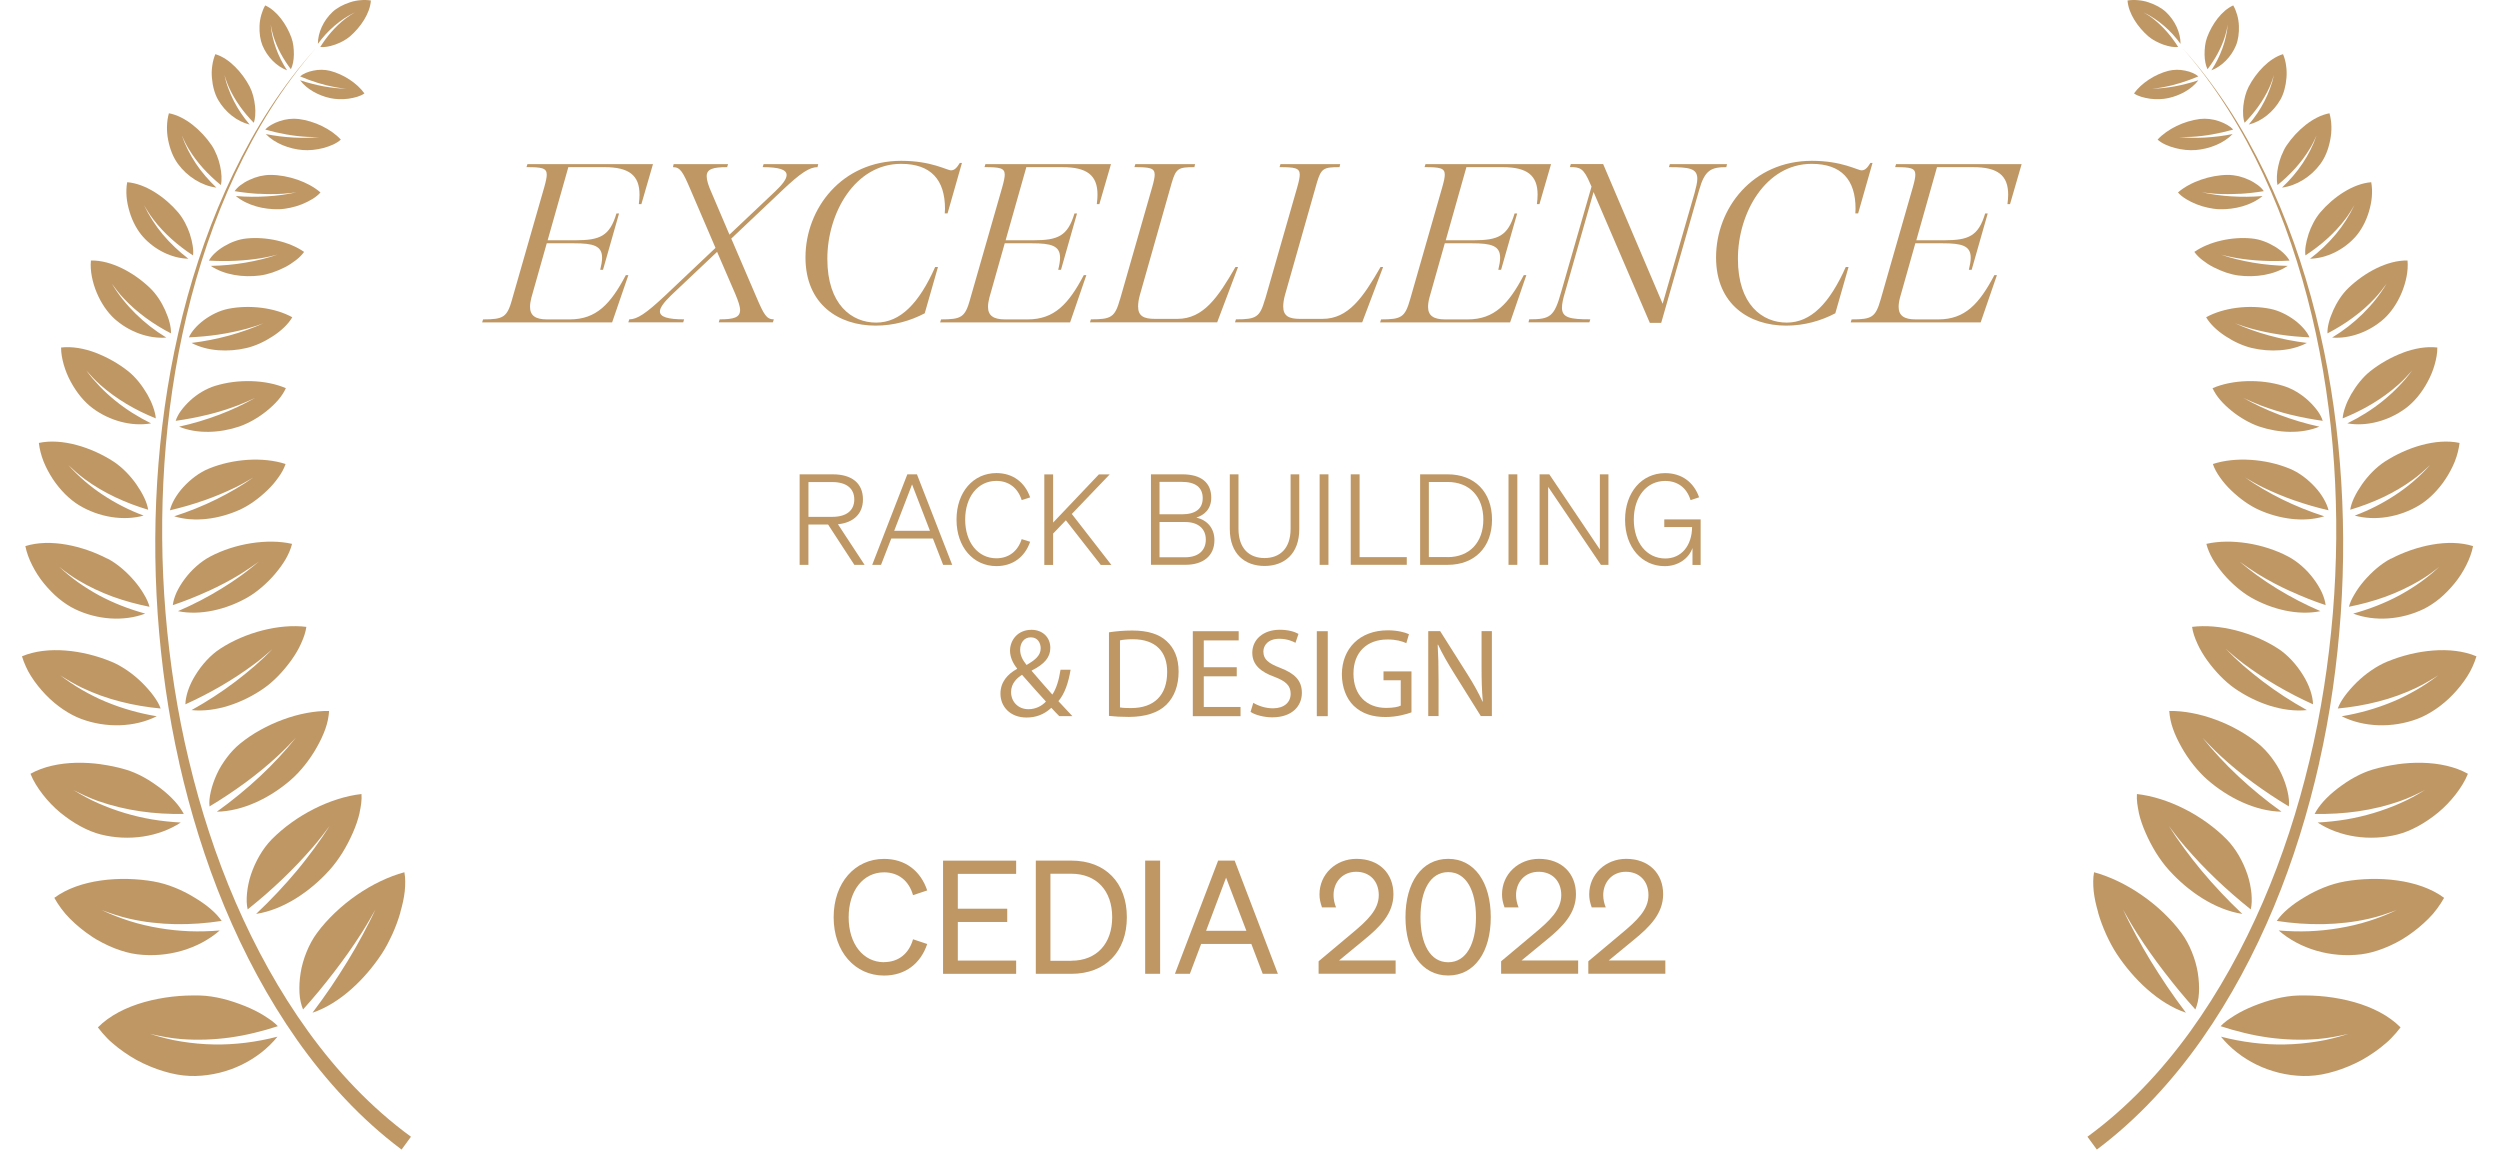 <svg width="104" height="48" viewBox="0 0 104 48" fill="none" xmlns="http://www.w3.org/2000/svg">
<path d="M21.303 12.453L22.639 7.795C22.716 7.524 22.745 7.369 22.745 7.263C22.745 6.982 22.523 6.953 21.902 6.953L21.941 6.827H27.164L26.681 8.493H26.575C26.594 8.348 26.604 8.213 26.604 8.097C26.604 7.293 26.169 6.953 25.143 6.953H23.643L22.782 9.995H23.943C24.959 9.995 25.365 9.821 25.645 8.88H25.752L25.085 11.224H24.969C25.017 11.03 25.047 10.856 25.047 10.721C25.047 10.217 24.67 10.121 23.877 10.121H22.745L22.107 12.377C22.069 12.522 22.049 12.658 22.049 12.764C22.049 13.132 22.281 13.287 22.755 13.287H23.703C24.814 13.287 25.406 12.638 26.034 11.446H26.14L25.464 13.412H20.057L20.096 13.287C20.946 13.287 21.093 13.199 21.305 12.454L21.303 12.453Z" fill="#BE9765"/>
<path d="M27.667 12.298L29.765 10.312L28.73 7.901C28.411 7.156 28.305 6.953 27.995 6.953L28.024 6.827H30.287L30.249 6.953C29.659 6.953 29.398 7.03 29.398 7.33C29.398 7.495 29.466 7.717 29.601 8.017L30.345 9.761L32.251 7.959C32.569 7.659 32.724 7.437 32.724 7.282C32.724 7.05 32.395 6.953 31.727 6.953L31.766 6.827H34.038L34.009 6.953C33.681 6.953 33.313 7.185 32.519 7.94L30.421 9.925L31.456 12.336C31.775 13.081 31.881 13.285 32.191 13.285L32.152 13.41H29.899L29.938 13.285C30.527 13.285 30.788 13.207 30.788 12.898C30.788 12.743 30.71 12.52 30.585 12.22L29.831 10.477L27.926 12.278C27.617 12.578 27.452 12.801 27.452 12.956C27.452 13.188 27.791 13.285 28.459 13.285L28.421 13.41H26.138L26.177 13.285C26.506 13.285 26.873 13.043 27.667 12.298Z" fill="#BE9765"/>
<path d="M33.508 10.709C33.508 8.666 35.027 6.69 37.493 6.69C38.751 6.69 39.389 7.086 39.563 7.086C39.708 7.086 39.804 6.98 39.93 6.777H40.017L39.418 8.878H39.302C39.302 8.811 39.312 8.743 39.312 8.685C39.312 7.474 38.722 6.816 37.484 6.816C35.569 6.816 34.417 8.859 34.417 10.767C34.417 12.675 35.433 13.42 36.448 13.42C37.462 13.42 38.237 12.607 38.904 11.106H39.02L38.469 13.033C37.88 13.343 37.182 13.546 36.428 13.546C34.89 13.546 33.508 12.665 33.508 10.709Z" fill="#BE9765"/>
<path d="M40.355 12.453L41.691 7.795C41.768 7.524 41.797 7.369 41.797 7.263C41.797 6.982 41.575 6.953 40.955 6.953L40.993 6.827H46.217L45.733 8.493H45.627C45.646 8.348 45.656 8.213 45.656 8.097C45.656 7.293 45.221 6.953 44.195 6.953H42.696L41.834 9.995H42.995C44.012 9.995 44.417 9.821 44.698 8.88H44.804L44.137 11.224H44.021C44.07 11.03 44.099 10.856 44.099 10.721C44.099 10.217 43.722 10.121 42.929 10.121H41.797L41.159 12.377C41.121 12.522 41.101 12.658 41.101 12.764C41.101 13.132 41.333 13.287 41.807 13.287H42.755C43.867 13.287 44.458 12.638 45.086 11.446H45.192L44.516 13.412H39.109L39.148 13.287C39.998 13.287 40.145 13.199 40.357 12.454L40.355 12.453Z" fill="#BE9765"/>
<path d="M46.593 12.453L47.928 7.795C48.006 7.524 48.035 7.369 48.035 7.263C48.035 6.982 47.812 6.953 47.192 6.953L47.231 6.827H49.716L49.687 6.953C49.03 6.953 48.922 7.001 48.748 7.591L47.422 12.259C47.364 12.462 47.345 12.627 47.345 12.752C47.345 13.149 47.586 13.265 48.04 13.265H48.98C50.064 13.265 50.672 12.365 51.397 11.106H51.503L50.634 13.41H45.343L45.381 13.285C46.232 13.285 46.379 13.197 46.591 12.453H46.593Z" fill="#BE9765"/>
<path d="M52.628 12.453L53.964 7.795C54.041 7.524 54.07 7.369 54.07 7.263C54.07 6.982 53.848 6.953 53.229 6.953L53.268 6.827H55.753L55.724 6.953C55.067 6.953 54.961 7.001 54.785 7.591L53.459 12.259C53.401 12.462 53.382 12.627 53.382 12.752C53.382 13.149 53.623 13.265 54.078 13.265H55.015C56.099 13.265 56.708 12.365 57.432 11.106H57.538L56.667 13.41H51.376L51.415 13.285C52.265 13.285 52.41 13.197 52.624 12.453H52.628Z" fill="#BE9765"/>
<path d="M58.661 12.453L59.996 7.795C60.074 7.524 60.103 7.369 60.103 7.263C60.103 6.982 59.881 6.953 59.262 6.953L59.301 6.827H64.524L64.041 8.493H63.935C63.954 8.348 63.964 8.213 63.964 8.097C63.964 7.293 63.529 6.953 62.503 6.953H61.003L60.143 9.995H61.305C62.319 9.995 62.727 9.821 63.007 8.88H63.114L62.445 11.224H62.329C62.377 11.03 62.406 10.856 62.406 10.721C62.406 10.217 62.029 10.121 61.235 10.121H60.103L59.465 12.377C59.426 12.522 59.407 12.658 59.407 12.764C59.407 13.132 59.639 13.287 60.112 13.287H61.059C62.172 13.287 62.762 12.638 63.39 11.446H63.496L62.82 13.412H57.413L57.452 13.287C58.302 13.287 58.447 13.199 58.661 12.454V12.453Z" fill="#BE9765"/>
<path d="M65.307 6.951L65.346 6.825H66.691L69.166 12.636L70.492 8.037C70.559 7.785 70.608 7.591 70.608 7.437C70.608 7.001 70.269 6.953 69.427 6.953L69.466 6.827H71.844L71.815 6.953C71.187 6.953 70.917 7.069 70.683 7.911L69.106 13.432H68.633L66.292 7.988L65.112 12.133C65.025 12.423 64.977 12.636 64.977 12.801C64.977 13.226 65.334 13.284 66.157 13.284L66.118 13.41H63.585L63.614 13.284C64.493 13.284 64.659 13.178 64.949 12.131L66.207 7.764L66.159 7.657C65.879 6.99 65.734 6.951 65.309 6.951H65.307Z" fill="#BE9765"/>
<path d="M71.388 10.709C71.388 8.666 72.907 6.69 75.373 6.69C76.631 6.69 77.269 7.086 77.443 7.086C77.588 7.086 77.684 6.98 77.81 6.777H77.897L77.298 8.878H77.182C77.182 8.811 77.191 8.743 77.191 8.685C77.191 7.474 76.602 6.816 75.363 6.816C73.448 6.816 72.297 8.859 72.297 10.767C72.297 12.675 73.313 13.42 74.328 13.42C75.342 13.42 76.117 12.607 76.784 11.106H76.9L76.349 13.033C75.76 13.343 75.062 13.546 74.308 13.546C72.77 13.546 71.388 12.665 71.388 10.709Z" fill="#BE9765"/>
<path d="M78.237 12.453L79.572 7.795C79.65 7.524 79.678 7.369 79.678 7.263C79.678 6.982 79.456 6.953 78.838 6.953L78.876 6.827H84.1L83.617 8.493H83.51C83.53 8.348 83.54 8.213 83.54 8.097C83.54 7.293 83.105 6.953 82.079 6.953H80.579L79.719 9.995H80.88C81.895 9.995 82.303 9.821 82.583 8.88H82.689L82.021 11.224H81.905C81.953 11.03 81.982 10.856 81.982 10.721C81.982 10.217 81.605 10.121 80.811 10.121H79.678L79.041 12.377C79.002 12.522 78.983 12.658 78.983 12.764C78.983 13.132 79.215 13.287 79.688 13.287H80.635C81.748 13.287 82.338 12.638 82.966 11.446H83.072L82.395 13.412H76.989L77.027 13.287C77.877 13.287 78.022 13.199 78.237 12.454V12.453Z" fill="#BE9765"/>
<path d="M33.632 23.498H33.265V19.732H34.647C35.412 19.732 35.899 20.084 35.899 20.775C35.899 21.383 35.495 21.745 34.858 21.809L35.967 23.498H35.541L34.448 21.82H33.63V23.498H33.632ZM34.622 21.501C35.209 21.501 35.538 21.24 35.538 20.777C35.538 20.315 35.207 20.054 34.622 20.054H33.632V21.501H34.622Z" fill="#BE9765"/>
<path d="M38.145 19.732L39.611 23.498H39.234L38.809 22.403H37.076L36.651 23.498H36.284L37.745 19.732H38.143H38.145ZM37.198 22.082H38.686L37.942 20.152L37.198 22.082Z" fill="#BE9765"/>
<path d="M41.449 23.225C41.967 23.225 42.344 22.927 42.502 22.428L42.854 22.538C42.634 23.173 42.131 23.55 41.451 23.55C40.492 23.55 39.791 22.765 39.791 21.615C39.791 20.466 40.492 19.68 41.451 19.68C42.131 19.68 42.634 20.058 42.854 20.692L42.502 20.803C42.346 20.305 41.969 20.005 41.449 20.005C40.684 20.005 40.151 20.665 40.151 21.615C40.151 22.566 40.686 23.225 41.449 23.225Z" fill="#BE9765"/>
<path d="M43.812 21.737L45.714 19.734H46.164L44.587 21.381L46.232 23.5H45.791L44.34 21.644L43.81 22.196V23.502H43.443V19.736H43.81V21.739L43.812 21.737Z" fill="#BE9765"/>
<path d="M47.88 19.732H49.184C49.969 19.732 50.388 20.079 50.388 20.702C50.388 21.195 50.079 21.435 49.77 21.53C50.226 21.64 50.52 21.975 50.52 22.469C50.52 23.119 50.06 23.496 49.31 23.496H47.88V19.73V19.732ZM49.163 21.395C49.724 21.395 50.033 21.174 50.033 20.723C50.033 20.272 49.724 20.046 49.163 20.046H48.236V21.393H49.163V21.395ZM48.236 23.183H49.298C49.865 23.183 50.162 22.889 50.162 22.449C50.162 22.01 49.865 21.716 49.298 21.716H48.236V23.185V23.183Z" fill="#BE9765"/>
<path d="M51.16 22.008V19.732H51.521V21.998C51.521 22.838 51.987 23.215 52.605 23.215C53.223 23.215 53.689 22.838 53.689 21.998V19.732H54.05V22.008C54.05 23.047 53.422 23.544 52.605 23.544C51.788 23.544 51.16 23.047 51.16 22.008Z" fill="#BE9765"/>
<path d="M55.264 23.498H54.897V19.732H55.264V23.498Z" fill="#BE9765"/>
<path d="M56.191 19.732H56.559V23.177H58.522V23.496H56.191V19.73V19.732Z" fill="#BE9765"/>
<path d="M59.077 19.732H60.219C61.345 19.732 62.068 20.466 62.068 21.615C62.068 22.765 61.345 23.498 60.219 23.498H59.077V19.732ZM60.219 23.177C61.141 23.177 61.707 22.554 61.707 21.613C61.707 20.673 61.141 20.05 60.215 20.05H59.44V23.175H60.221L60.219 23.177Z" fill="#BE9765"/>
<path d="M63.121 23.498H62.754V19.732H63.121V23.498Z" fill="#BE9765"/>
<path d="M66.911 23.498H66.598L64.403 20.253V23.498H64.047V19.732H64.451L66.555 22.858V19.732H66.911V23.498Z" fill="#BE9765"/>
<path d="M70.405 22.802C70.258 23.227 69.817 23.552 69.253 23.552C68.304 23.552 67.603 22.771 67.603 21.623C67.603 20.476 68.304 19.682 69.268 19.682C69.96 19.682 70.463 20.059 70.683 20.688L70.327 20.805C70.175 20.301 69.798 20.007 69.27 20.007C68.501 20.007 67.966 20.667 67.966 21.617C67.966 22.567 68.501 23.233 69.276 23.233C69.941 23.233 70.382 22.709 70.391 21.927H69.234V21.608H70.747V23.5H70.407V22.803L70.405 22.802Z" fill="#BE9765"/>
<path d="M44.066 29.791C43.965 29.693 43.872 29.592 43.735 29.445C43.432 29.727 43.092 29.849 42.703 29.849C42.017 29.849 41.619 29.389 41.619 28.858C41.619 28.377 41.907 28.046 42.311 27.825V27.81C42.127 27.579 42.017 27.322 42.017 27.07C42.017 26.641 42.326 26.2 42.912 26.2C43.352 26.2 43.693 26.494 43.693 26.951C43.693 27.322 43.478 27.616 42.918 27.895V27.91C43.215 28.257 43.552 28.644 43.778 28.895C43.94 28.649 44.05 28.307 44.118 27.862H44.537C44.442 28.417 44.292 28.858 44.029 29.168C44.216 29.367 44.4 29.567 44.611 29.791H44.066ZM43.511 29.184C43.302 28.953 42.908 28.524 42.516 28.071C42.328 28.191 42.06 28.417 42.06 28.789C42.06 29.193 42.357 29.503 42.782 29.503C43.086 29.503 43.343 29.367 43.511 29.184ZM42.438 27.028C42.438 27.279 42.554 27.473 42.705 27.663C43.061 27.457 43.293 27.27 43.293 26.97C43.293 26.755 43.173 26.513 42.883 26.513C42.593 26.513 42.438 26.755 42.438 27.028Z" fill="#BE9765"/>
<path d="M46.135 26.304C46.413 26.261 46.742 26.23 47.103 26.23C47.758 26.23 48.224 26.383 48.533 26.672C48.846 26.96 49.03 27.368 49.03 27.941C49.03 28.514 48.852 28.99 48.522 29.315C48.191 29.646 47.646 29.824 46.96 29.824C46.636 29.824 46.363 29.808 46.133 29.781V26.304H46.135ZM46.591 29.429C46.707 29.451 46.873 29.456 47.051 29.456C48.025 29.456 48.554 28.911 48.554 27.957C48.56 27.123 48.089 26.592 47.124 26.592C46.889 26.592 46.711 26.614 46.591 26.639V29.429Z" fill="#BE9765"/>
<path d="M51.449 28.135H50.077V29.41H51.606V29.793H49.621V26.258H51.529V26.641H50.077V27.757H51.449V28.135Z" fill="#BE9765"/>
<path d="M52.135 29.236C52.34 29.361 52.638 29.466 52.953 29.466C53.418 29.466 53.691 29.22 53.691 28.862C53.691 28.531 53.504 28.343 53.026 28.16C52.45 27.955 52.095 27.657 52.095 27.157C52.095 26.606 52.551 26.198 53.237 26.198C53.598 26.198 53.859 26.281 54.017 26.37L53.892 26.741C53.776 26.677 53.542 26.573 53.221 26.573C52.74 26.573 52.556 26.861 52.556 27.103C52.556 27.434 52.771 27.597 53.258 27.784C53.855 28.015 54.158 28.303 54.158 28.823C54.158 29.369 53.755 29.841 52.924 29.841C52.584 29.841 52.211 29.743 52.023 29.615L52.139 29.232L52.135 29.236Z" fill="#BE9765"/>
<path d="M55.235 26.258V29.793H54.779V26.258H55.235Z" fill="#BE9765"/>
<path d="M58.719 29.634C58.514 29.708 58.112 29.828 57.635 29.828C57.102 29.828 56.661 29.692 56.315 29.361C56.012 29.067 55.822 28.595 55.822 28.046C55.828 26.991 56.551 26.221 57.734 26.221C58.141 26.221 58.462 26.31 58.613 26.383L58.503 26.755C58.315 26.672 58.078 26.602 57.722 26.602C56.862 26.602 56.304 27.136 56.304 28.022C56.304 28.909 56.843 29.449 57.664 29.449C57.962 29.449 58.166 29.406 58.271 29.354V28.299H57.554V27.931H58.717V29.631L58.719 29.634Z" fill="#BE9765"/>
<path d="M59.415 29.791V26.256H59.911L61.042 28.044C61.305 28.458 61.508 28.829 61.676 29.191L61.685 29.185C61.643 28.713 61.633 28.284 61.633 27.732V26.254H62.062V29.789H61.602L60.481 27.995C60.236 27.602 60 27.198 59.822 26.815L59.807 26.821C59.834 27.266 59.844 27.691 59.844 28.278V29.787H59.415V29.791Z" fill="#BE9765"/>
<path d="M36.776 40.024C37.379 40.024 37.814 39.67 37.982 39.074L38.572 39.271C38.299 40.084 37.663 40.583 36.775 40.583C35.569 40.583 34.68 39.593 34.68 38.157C34.68 36.721 35.569 35.73 36.775 35.73C37.663 35.73 38.299 36.229 38.572 37.042L37.982 37.239C37.814 36.644 37.379 36.289 36.776 36.289C35.915 36.289 35.304 37.044 35.304 38.159C35.304 39.273 35.913 40.028 36.776 40.028V40.024Z" fill="#BE9765"/>
<path d="M42.272 35.801V36.353H39.845V37.802H41.901V38.354H39.845V39.96H42.272V40.511H39.231V35.803H42.272V35.801Z" fill="#BE9765"/>
<path d="M43.09 35.801H44.568C45.983 35.801 46.877 36.719 46.877 38.157C46.877 39.594 45.983 40.511 44.568 40.511H43.09V35.803V35.801ZM44.568 39.966C45.625 39.966 46.267 39.252 46.267 38.157C46.267 37.061 45.625 36.347 44.56 36.347H43.698V39.968H44.568V39.966Z" fill="#BE9765"/>
<path d="M48.261 40.51H47.639V35.801H48.261V40.51Z" fill="#BE9765"/>
<path d="M51.362 35.801L53.16 40.51H52.529L52.056 39.269H49.967L49.499 40.51H48.877L50.674 35.801H51.362ZM50.176 38.72H51.849L51.005 36.51L50.174 38.72H50.176Z" fill="#BE9765"/>
<path d="M56.228 38.838C56.864 38.308 57.357 37.855 57.357 37.237C57.357 36.661 56.988 36.266 56.416 36.266C55.844 36.266 55.475 36.7 55.475 37.237C55.475 37.408 55.513 37.586 55.579 37.748H54.995C54.924 37.545 54.891 37.388 54.891 37.205C54.891 36.365 55.571 35.728 56.429 35.728C57.37 35.728 57.967 36.332 57.967 37.197C57.967 37.996 57.422 38.547 56.754 39.091L55.703 39.956H58.058V40.508H54.854V39.989L56.23 38.836L56.228 38.838Z" fill="#BE9765"/>
<path d="M60.246 35.728C61.349 35.728 62.016 36.719 62.016 38.155C62.016 39.59 61.347 40.581 60.246 40.581C59.144 40.581 58.468 39.59 58.468 38.155C58.468 36.719 59.137 35.728 60.246 35.728ZM60.246 40.03C60.998 40.03 61.401 39.256 61.401 38.155C61.401 37.054 60.999 36.28 60.246 36.28C59.492 36.28 59.092 37.054 59.092 38.155C59.092 39.256 59.488 40.03 60.246 40.03Z" fill="#BE9765"/>
<path d="M63.821 38.838C64.457 38.308 64.949 37.855 64.949 37.237C64.949 36.661 64.58 36.266 64.008 36.266C63.436 36.266 63.067 36.7 63.067 37.237C63.067 37.408 63.106 37.586 63.172 37.748H62.588C62.517 37.545 62.484 37.388 62.484 37.205C62.484 36.365 63.164 35.728 64.022 35.728C64.963 35.728 65.56 36.332 65.56 37.197C65.56 37.996 65.015 38.547 64.347 39.091L63.295 39.956H65.651V40.508H62.447V39.989L63.823 38.836L63.821 38.838Z" fill="#BE9765"/>
<path d="M67.448 38.838C68.084 38.308 68.576 37.855 68.576 37.237C68.576 36.661 68.207 36.266 67.635 36.266C67.063 36.266 66.694 36.7 66.694 37.237C66.694 37.408 66.733 37.586 66.799 37.748H66.215C66.144 37.545 66.111 37.388 66.111 37.205C66.111 36.365 66.793 35.728 67.649 35.728C68.59 35.728 69.187 36.332 69.187 37.197C69.187 37.996 68.642 38.547 67.974 39.091L66.922 39.956H69.278V40.508H66.074V39.989L67.45 38.836L67.448 38.838Z" fill="#BE9765"/>
<path d="M7.457 31.736C6.994 29.694 6.706 27.616 6.559 25.532C6.416 23.446 6.425 21.352 6.594 19.27C6.762 17.19 7.09 15.119 7.6 13.095C8.11 11.073 8.802 9.093 9.709 7.216C10.163 6.278 10.667 5.364 11.237 4.491C11.807 3.621 12.437 2.787 13.131 2.013C12.447 2.796 11.829 3.636 11.272 4.515C10.715 5.393 10.223 6.31 9.784 7.251C8.905 9.136 8.242 11.115 7.761 13.136C7.28 15.156 6.98 17.219 6.839 19.289C6.7 21.36 6.717 23.442 6.887 25.509C7.061 27.575 7.374 29.631 7.859 31.643C8.34 33.656 8.978 35.633 9.799 37.53C10.621 39.424 11.618 41.243 12.822 42.911C14.026 44.575 15.45 46.087 17.096 47.288L16.706 47.822C15.856 47.186 15.069 46.472 14.345 45.702C13.62 44.933 12.955 44.109 12.35 43.25C11.14 41.526 10.149 39.66 9.341 37.725C8.536 35.788 7.917 33.779 7.455 31.738L7.457 31.736Z" fill="#BE9765"/>
<path d="M16.654 37.965C16.567 38.265 16.453 38.573 16.32 38.867C16.287 38.94 16.252 39.014 16.215 39.085C16.181 39.155 16.146 39.227 16.109 39.294C16.036 39.43 15.958 39.562 15.877 39.685C15.531 40.208 15.1 40.721 14.611 41.152C14.123 41.584 13.579 41.934 13 42.129C13.272 41.769 13.529 41.41 13.773 41.051C14.016 40.692 14.242 40.337 14.465 39.976C14.685 39.616 14.89 39.258 15.079 38.904C15.125 38.816 15.172 38.729 15.218 38.638C15.265 38.549 15.311 38.46 15.357 38.371C15.448 38.193 15.535 38.017 15.616 37.841C15.429 38.172 15.234 38.513 15.019 38.847C14.677 39.382 14.3 39.914 13.895 40.442C13.842 40.51 13.792 40.574 13.74 40.639C13.688 40.705 13.637 40.771 13.587 40.835C13.483 40.964 13.379 41.094 13.272 41.224C13.058 41.483 12.835 41.739 12.607 41.994C12.569 41.899 12.534 41.795 12.509 41.68C12.484 41.566 12.464 41.444 12.459 41.311C12.445 41.048 12.459 40.759 12.507 40.467C12.552 40.179 12.64 39.877 12.756 39.594C12.87 39.312 13.015 39.045 13.187 38.813C13.241 38.739 13.297 38.667 13.355 38.594C13.415 38.52 13.475 38.449 13.539 38.379C13.666 38.238 13.8 38.099 13.939 37.967C14.219 37.7 14.523 37.454 14.841 37.233C15.477 36.794 16.169 36.463 16.822 36.285C16.845 36.405 16.857 36.531 16.857 36.665C16.857 36.732 16.857 36.798 16.853 36.866C16.851 36.934 16.845 37.003 16.838 37.073C16.822 37.214 16.799 37.359 16.766 37.51C16.733 37.659 16.693 37.814 16.65 37.961L16.654 37.965Z" fill="#BE9765"/>
<path d="M6 41.688C6.375 41.582 6.767 41.508 7.158 41.462C7.355 41.441 7.55 41.423 7.743 41.417C7.84 41.413 7.937 41.411 8.033 41.411C8.13 41.411 8.226 41.411 8.323 41.413C8.628 41.421 8.947 41.471 9.26 41.547C9.575 41.623 9.877 41.729 10.174 41.845C10.468 41.963 10.739 42.097 10.972 42.242C11.086 42.315 11.198 42.387 11.299 42.46C11.398 42.534 11.485 42.611 11.558 42.689C11.231 42.797 10.903 42.89 10.57 42.969C10.404 43.01 10.238 43.045 10.07 43.078C9.985 43.093 9.902 43.109 9.817 43.122C9.734 43.136 9.651 43.149 9.566 43.161C8.895 43.252 8.213 43.277 7.515 43.223C7.082 43.188 6.663 43.105 6.236 43.008C6.454 43.078 6.671 43.14 6.891 43.194C7.001 43.221 7.109 43.246 7.22 43.269C7.33 43.291 7.442 43.312 7.554 43.329C8 43.401 8.445 43.441 8.887 43.449C9.328 43.459 9.78 43.432 10.223 43.378C10.667 43.323 11.106 43.238 11.543 43.126C11.154 43.608 10.642 44.008 10.056 44.293C9.471 44.577 8.812 44.744 8.132 44.761C7.971 44.765 7.803 44.757 7.625 44.738C7.537 44.728 7.448 44.715 7.357 44.699C7.268 44.684 7.177 44.664 7.086 44.641C6.721 44.552 6.338 44.417 5.964 44.239C5.774 44.152 5.596 44.051 5.42 43.941C5.245 43.83 5.075 43.712 4.912 43.587C4.831 43.523 4.75 43.457 4.675 43.391C4.597 43.325 4.522 43.256 4.454 43.184C4.315 43.041 4.188 42.894 4.072 42.739C4.564 42.242 5.25 41.901 6 41.688Z" fill="#BE9765"/>
<path d="M14.961 33.81C14.899 34.083 14.801 34.368 14.675 34.652C14.611 34.795 14.547 34.933 14.474 35.07C14.403 35.208 14.325 35.343 14.244 35.475C14.08 35.736 13.9 35.983 13.709 36.194C12.915 37.077 11.8 37.843 10.654 38.019C10.963 37.729 11.255 37.435 11.537 37.135C11.821 36.835 12.091 36.529 12.347 36.224C12.474 36.071 12.598 35.918 12.717 35.763C12.837 35.608 12.951 35.455 13.069 35.298C13.299 34.985 13.516 34.672 13.713 34.358C13.494 34.65 13.272 34.944 13.021 35.233C12.92 35.349 12.818 35.465 12.716 35.577C12.613 35.689 12.511 35.802 12.404 35.914C12.192 36.136 11.973 36.357 11.745 36.574C11.519 36.791 11.284 37.003 11.044 37.214C10.802 37.423 10.555 37.63 10.304 37.831C10.279 37.739 10.269 37.632 10.263 37.522C10.259 37.41 10.263 37.29 10.275 37.166C10.3 36.918 10.35 36.651 10.439 36.384C10.621 35.844 10.918 35.312 11.303 34.919C11.794 34.422 12.408 33.981 13.059 33.652C13.711 33.323 14.401 33.102 15.038 33.032C15.046 33.152 15.042 33.28 15.027 33.412C15.019 33.477 15.009 33.545 14.996 33.613C14.984 33.681 14.973 33.746 14.957 33.814L14.961 33.81Z" fill="#BE9765"/>
<path d="M6.404 36.672C6.97 36.769 7.566 37.019 8.066 37.323C8.319 37.474 8.557 37.636 8.752 37.804C8.851 37.888 8.939 37.973 9.019 38.058C9.096 38.143 9.162 38.228 9.222 38.309C8.899 38.36 8.58 38.395 8.261 38.418C7.942 38.441 7.623 38.449 7.303 38.445C6.984 38.439 6.663 38.418 6.342 38.381C6.182 38.364 6.021 38.34 5.861 38.313C5.701 38.286 5.546 38.255 5.388 38.219C4.993 38.13 4.613 38 4.23 37.859C4.615 38.041 5.007 38.193 5.403 38.319C5.6 38.383 5.805 38.437 6.01 38.486C6.215 38.534 6.42 38.575 6.624 38.609C7.036 38.679 7.452 38.722 7.869 38.739C8.288 38.755 8.715 38.743 9.14 38.708C8.267 39.472 6.972 39.858 5.705 39.699C5.409 39.662 5.09 39.575 4.763 39.447C4.601 39.383 4.435 39.308 4.271 39.223C4.106 39.138 3.94 39.045 3.788 38.938C3.476 38.73 3.179 38.486 2.912 38.219C2.846 38.153 2.783 38.083 2.721 38.014C2.661 37.944 2.605 37.872 2.551 37.799C2.443 37.654 2.344 37.503 2.259 37.35C2.789 36.959 3.475 36.73 4.203 36.628C4.932 36.525 5.703 36.549 6.404 36.67V36.672Z" fill="#BE9765"/>
<path d="M13.377 30.706C13.317 30.836 13.245 30.968 13.176 31.093C12.89 31.602 12.499 32.094 12.097 32.444C11.251 33.181 10.111 33.75 9.021 33.766C9.345 33.534 9.657 33.296 9.954 33.05C10.254 32.804 10.546 32.551 10.82 32.293C11.094 32.036 11.355 31.773 11.603 31.506C11.724 31.372 11.848 31.237 11.966 31.101C12.084 30.964 12.2 30.826 12.31 30.689C12.072 30.941 11.827 31.196 11.562 31.44C11.143 31.829 10.692 32.199 10.215 32.551C9.738 32.901 9.235 33.236 8.717 33.547C8.694 33.367 8.717 33.151 8.772 32.92C8.824 32.69 8.909 32.446 9.019 32.206C9.127 31.966 9.278 31.726 9.442 31.508C9.608 31.289 9.794 31.092 9.997 30.927C10.252 30.722 10.53 30.532 10.832 30.366C11.133 30.198 11.452 30.052 11.775 29.934C12.42 29.696 13.089 29.567 13.691 29.576C13.674 29.814 13.628 30.062 13.537 30.317C13.492 30.445 13.438 30.575 13.377 30.705V30.706Z" fill="#BE9765"/>
<path d="M4.207 31.796C4.553 31.844 4.897 31.916 5.22 32.011C5.477 32.086 5.738 32.2 5.985 32.336C6.234 32.471 6.466 32.634 6.69 32.802C6.911 32.971 7.108 33.153 7.27 33.331C7.432 33.511 7.556 33.69 7.645 33.859C7.03 33.87 6.433 33.837 5.84 33.75C5.247 33.665 4.659 33.524 4.083 33.323C3.726 33.197 3.39 33.036 3.051 32.864C3.22 32.969 3.39 33.065 3.56 33.158C3.732 33.251 3.906 33.336 4.087 33.416C4.447 33.574 4.814 33.71 5.189 33.822C5.564 33.934 5.942 34.023 6.331 34.089C6.721 34.153 7.117 34.196 7.519 34.217C6.607 34.817 5.351 35.006 4.194 34.714C3.651 34.577 3.05 34.25 2.507 33.803C2.369 33.69 2.244 33.571 2.122 33.445C2 33.319 1.886 33.187 1.78 33.05C1.569 32.777 1.384 32.487 1.268 32.189C1.809 31.887 2.476 31.75 3.165 31.732C3.509 31.724 3.861 31.746 4.207 31.794V31.796Z" fill="#BE9765"/>
<path d="M12.526 26.768C12.422 27.003 12.281 27.239 12.118 27.467C11.788 27.924 11.39 28.344 10.978 28.632C10.105 29.24 8.98 29.644 7.968 29.54C8.625 29.176 9.235 28.777 9.796 28.352C10.074 28.139 10.35 27.918 10.609 27.692C10.868 27.465 11.115 27.231 11.345 26.993C11.102 27.208 10.853 27.421 10.58 27.624C9.705 28.274 8.754 28.828 7.712 29.3C7.72 28.957 7.863 28.508 8.132 28.081C8.396 27.653 8.754 27.25 9.166 26.983C10.203 26.308 11.62 25.936 12.745 26.078C12.729 26.19 12.7 26.304 12.663 26.42C12.627 26.536 12.576 26.654 12.524 26.77L12.526 26.768Z" fill="#BE9765"/>
<path d="M4.609 27.515C5.073 27.705 5.537 28.034 5.904 28.394C6.267 28.756 6.567 29.143 6.683 29.474C6.114 29.42 5.556 29.327 5.009 29.186C4.458 29.046 3.935 28.857 3.423 28.615C3.104 28.462 2.802 28.282 2.503 28.092C2.796 28.315 3.1 28.52 3.415 28.702C3.732 28.884 4.051 29.048 4.393 29.189C5.071 29.472 5.784 29.673 6.52 29.797C5.602 30.258 4.416 30.294 3.378 29.907C2.889 29.725 2.346 29.365 1.902 28.901C1.678 28.669 1.471 28.411 1.299 28.14C1.21 28.005 1.138 27.866 1.075 27.726C1.011 27.585 0.957 27.444 0.914 27.303C1.979 26.852 3.454 27.041 4.609 27.517V27.515Z" fill="#BE9765"/>
<path d="M8.648 24.595C8.18 24.81 7.693 25.004 7.189 25.174C7.206 25.015 7.26 24.835 7.343 24.648C7.432 24.46 7.548 24.265 7.689 24.079C7.966 23.705 8.348 23.361 8.75 23.15C9.255 22.883 9.852 22.691 10.445 22.598C11.04 22.506 11.633 22.507 12.149 22.625C12.097 22.832 12.008 23.045 11.887 23.256C11.765 23.467 11.61 23.676 11.442 23.875C11.272 24.075 11.083 24.263 10.884 24.433C10.687 24.601 10.484 24.748 10.279 24.864C9.415 25.352 8.335 25.617 7.403 25.424C8.045 25.149 8.646 24.835 9.208 24.489C9.492 24.317 9.763 24.135 10.024 23.947C10.153 23.852 10.281 23.758 10.404 23.659C10.53 23.56 10.654 23.461 10.772 23.361C10.522 23.539 10.269 23.717 10.002 23.881C9.572 24.145 9.117 24.384 8.646 24.599L8.648 24.595Z" fill="#BE9765"/>
<path d="M4.472 23.237C4.887 23.454 5.276 23.8 5.593 24.168C5.749 24.352 5.884 24.541 5.989 24.723C6.099 24.905 6.178 25.081 6.219 25.242C5.695 25.137 5.185 25 4.69 24.82C4.199 24.64 3.726 24.417 3.27 24.148C2.984 23.98 2.723 23.787 2.466 23.583C2.59 23.699 2.719 23.812 2.849 23.918C2.98 24.026 3.117 24.129 3.254 24.228C3.533 24.425 3.821 24.603 4.118 24.766C4.719 25.089 5.367 25.34 6.041 25.526C5.146 25.865 4.041 25.785 3.111 25.335C2.891 25.228 2.665 25.079 2.447 24.901C2.23 24.721 2.023 24.508 1.832 24.276C1.641 24.044 1.477 23.788 1.343 23.523C1.21 23.26 1.107 22.987 1.055 22.718C1.569 22.556 2.165 22.552 2.76 22.656C3.355 22.761 3.948 22.97 4.47 23.243L4.472 23.237Z" fill="#BE9765"/>
<path d="M8.472 20.822C8.02 20.981 7.55 21.116 7.069 21.228C7.102 21.083 7.169 20.921 7.264 20.756C7.361 20.59 7.481 20.421 7.629 20.261C7.925 19.94 8.294 19.655 8.69 19.494C9.68 19.086 10.944 18.995 11.879 19.303C11.817 19.491 11.713 19.68 11.579 19.864C11.45 20.05 11.293 20.232 11.117 20.4C10.94 20.57 10.75 20.729 10.553 20.868C10.356 21.008 10.151 21.126 9.952 21.215C9.11 21.59 8.093 21.741 7.247 21.478C7.859 21.281 8.451 21.043 8.999 20.772C9.546 20.501 10.068 20.197 10.54 19.862C10.296 20.005 10.051 20.149 9.786 20.278C9.361 20.483 8.924 20.665 8.472 20.824V20.822Z" fill="#BE9765"/>
<path d="M5.975 21.449C5.123 21.683 4.103 21.511 3.285 21.015C3.094 20.899 2.899 20.742 2.713 20.559C2.528 20.373 2.35 20.16 2.199 19.93C2.047 19.698 1.913 19.448 1.811 19.194C1.712 18.939 1.645 18.68 1.616 18.426C2.591 18.217 3.817 18.614 4.727 19.204C5.086 19.44 5.428 19.794 5.681 20.16C5.807 20.342 5.919 20.53 6.002 20.708C6.085 20.886 6.141 21.054 6.163 21.205C5.691 21.064 5.233 20.892 4.793 20.683C4.352 20.474 3.931 20.228 3.536 19.938C3.291 19.758 3.063 19.556 2.841 19.347C3.268 19.819 3.739 20.23 4.271 20.58C4.798 20.93 5.365 21.221 5.975 21.449Z" fill="#BE9765"/>
<path d="M8.63 17.254C8.199 17.36 7.761 17.443 7.309 17.507C7.349 17.375 7.423 17.232 7.527 17.089C7.631 16.946 7.761 16.801 7.908 16.665C8.199 16.394 8.576 16.166 8.949 16.052C9.183 15.98 9.432 15.926 9.687 15.893C9.944 15.86 10.205 15.849 10.462 15.856C10.978 15.872 11.479 15.969 11.892 16.149C11.815 16.315 11.709 16.481 11.572 16.64C11.434 16.799 11.272 16.952 11.098 17.093C10.924 17.234 10.733 17.364 10.54 17.474C10.344 17.584 10.151 17.675 9.96 17.741C9.154 18.014 8.201 18.062 7.45 17.749C8.035 17.621 8.59 17.453 9.121 17.252C9.386 17.151 9.645 17.041 9.892 16.925C10.016 16.866 10.138 16.805 10.259 16.743C10.381 16.679 10.501 16.615 10.617 16.549C10.379 16.66 10.138 16.77 9.886 16.866C9.483 17.019 9.061 17.149 8.63 17.256V17.254Z" fill="#BE9765"/>
<path d="M3.985 14.678C4.226 14.769 4.464 14.883 4.69 15.011C4.918 15.14 5.135 15.286 5.332 15.442C5.647 15.692 5.917 16.044 6.126 16.402C6.228 16.582 6.313 16.762 6.371 16.932C6.431 17.103 6.472 17.265 6.48 17.404C6.056 17.234 5.649 17.035 5.264 16.805C4.88 16.574 4.516 16.313 4.176 16.013C3.964 15.825 3.774 15.622 3.589 15.411C3.676 15.529 3.765 15.644 3.857 15.754C3.952 15.864 4.051 15.973 4.151 16.077C4.352 16.286 4.568 16.483 4.793 16.665C5.245 17.033 5.747 17.348 6.284 17.612C5.477 17.753 4.561 17.507 3.851 16.979C3.685 16.855 3.517 16.694 3.365 16.511C3.212 16.325 3.069 16.114 2.947 15.887C2.823 15.661 2.725 15.421 2.655 15.179C2.586 14.937 2.539 14.691 2.541 14.457C2.999 14.403 3.502 14.494 3.985 14.676V14.678Z" fill="#BE9765"/>
<path d="M9.481 12.849C10.368 12.669 11.432 12.795 12.159 13.198C11.991 13.486 11.699 13.761 11.351 13.987C11.007 14.214 10.617 14.393 10.256 14.477C9.498 14.655 8.629 14.616 7.968 14.266C8.509 14.2 9.034 14.095 9.535 13.958C9.786 13.89 10.026 13.813 10.265 13.728C10.505 13.643 10.735 13.55 10.959 13.449C10.735 13.53 10.505 13.61 10.265 13.674C9.879 13.778 9.49 13.859 9.088 13.919C8.686 13.979 8.275 14.016 7.859 14.034C7.958 13.801 8.188 13.538 8.48 13.318C8.775 13.099 9.133 12.921 9.483 12.849H9.481Z" fill="#BE9765"/>
<path d="M6.878 12.925C7.034 13.269 7.123 13.614 7.112 13.869C6.74 13.675 6.389 13.461 6.058 13.217C5.728 12.973 5.413 12.702 5.135 12.4C4.959 12.213 4.802 12.007 4.652 11.8C4.791 12.031 4.941 12.249 5.106 12.456C5.27 12.663 5.452 12.863 5.641 13.05C6.022 13.426 6.447 13.757 6.918 14.043C6.172 14.101 5.355 13.797 4.754 13.254C4.474 12.998 4.207 12.613 4.025 12.178C3.846 11.746 3.741 11.264 3.782 10.837C4.626 10.819 5.579 11.344 6.238 11.978C6.505 12.232 6.727 12.58 6.88 12.925H6.878Z" fill="#BE9765"/>
<path d="M8.69 10.841C8.8 10.639 9.027 10.421 9.314 10.25C9.6 10.078 9.935 9.95 10.263 9.92C11.079 9.838 12.03 10.047 12.65 10.479C12.563 10.603 12.445 10.719 12.308 10.825C12.171 10.932 12.018 11.032 11.852 11.117C11.518 11.288 11.15 11.417 10.818 11.46C10.114 11.551 9.332 11.439 8.766 11.061C9.264 11.052 9.747 11.005 10.211 10.926C10.675 10.846 11.125 10.738 11.543 10.593C11.334 10.645 11.119 10.697 10.899 10.734C10.184 10.85 9.45 10.885 8.692 10.841H8.69Z" fill="#BE9765"/>
<path d="M7.902 9.751C8.006 10.076 8.062 10.396 8.029 10.626C7.396 10.21 6.825 9.716 6.373 9.118C6.23 8.933 6.107 8.733 5.989 8.53C6.201 8.971 6.458 9.378 6.771 9.751C7.084 10.125 7.442 10.461 7.836 10.763C7.156 10.748 6.445 10.401 5.954 9.856C5.722 9.598 5.513 9.225 5.392 8.817C5.33 8.611 5.283 8.399 5.266 8.19C5.249 7.979 5.256 7.772 5.291 7.58C6.054 7.64 6.87 8.201 7.411 8.836C7.624 9.089 7.796 9.424 7.904 9.749L7.902 9.751Z" fill="#BE9765"/>
<path d="M10.76 8.064C10.43 8.044 10.097 8.008 9.761 7.952C9.819 7.866 9.902 7.781 10.008 7.7C10.114 7.621 10.238 7.545 10.375 7.483C10.511 7.419 10.656 7.367 10.804 7.33C10.955 7.296 11.108 7.276 11.255 7.276C11.989 7.28 12.82 7.563 13.332 8.006C13.156 8.209 12.868 8.371 12.561 8.497C12.404 8.559 12.24 8.608 12.078 8.642C11.915 8.677 11.757 8.7 11.606 8.704C10.971 8.72 10.281 8.546 9.811 8.155C10.258 8.193 10.69 8.195 11.114 8.168C11.539 8.143 11.944 8.085 12.337 8C12.142 8.025 11.948 8.05 11.747 8.062C11.425 8.081 11.096 8.079 10.764 8.06L10.76 8.064Z" fill="#BE9765"/>
<path d="M9.017 6.45C9.075 6.597 9.125 6.752 9.156 6.903C9.189 7.054 9.21 7.201 9.214 7.336C9.22 7.472 9.214 7.595 9.187 7.698C8.922 7.481 8.675 7.249 8.449 6.999C8.225 6.75 8.024 6.481 7.848 6.191C7.738 6.011 7.645 5.821 7.562 5.629C7.703 6.043 7.904 6.434 8.143 6.796C8.385 7.16 8.677 7.497 9.001 7.804C8.395 7.727 7.792 7.35 7.401 6.816C7.311 6.69 7.224 6.539 7.156 6.371C7.088 6.204 7.034 6.022 6.997 5.833C6.92 5.453 6.93 5.053 7.026 4.712C7.705 4.838 8.377 5.418 8.802 6.04C8.887 6.163 8.957 6.305 9.015 6.452L9.017 6.45Z" fill="#BE9765"/>
<path d="M11.036 5.391C11.065 5.357 11.102 5.322 11.143 5.289C11.185 5.256 11.231 5.225 11.282 5.196C11.382 5.136 11.5 5.084 11.626 5.041C11.875 4.954 12.165 4.919 12.422 4.95C12.745 4.991 13.083 5.093 13.39 5.242C13.699 5.393 13.976 5.587 14.178 5.807C14.091 5.887 13.981 5.956 13.856 6.014C13.732 6.073 13.591 6.119 13.45 6.158C13.166 6.233 12.851 6.264 12.586 6.241C12.026 6.193 11.434 5.968 11.057 5.577C11.446 5.655 11.829 5.701 12.205 5.722C12.393 5.732 12.578 5.736 12.76 5.732C12.851 5.73 12.942 5.726 13.03 5.72C13.121 5.716 13.21 5.709 13.299 5.701C13.125 5.701 12.949 5.703 12.772 5.693C12.201 5.662 11.614 5.554 11.034 5.391H11.036Z" fill="#BE9765"/>
<path d="M10.619 4.791C10.613 4.851 10.607 4.908 10.596 4.962C10.586 5.014 10.574 5.064 10.557 5.107C10.13 4.671 9.782 4.192 9.529 3.642C9.45 3.47 9.39 3.294 9.336 3.116C9.357 3.21 9.38 3.305 9.405 3.398C9.432 3.491 9.463 3.584 9.498 3.675C9.564 3.857 9.641 4.035 9.73 4.207C9.904 4.551 10.128 4.878 10.385 5.182C9.857 5.055 9.363 4.66 9.071 4.149C8.932 3.907 8.843 3.582 8.816 3.239C8.8 3.067 8.806 2.893 8.831 2.727C8.855 2.558 8.897 2.398 8.959 2.253C9.253 2.342 9.533 2.533 9.776 2.775C10.022 3.017 10.232 3.309 10.387 3.605C10.511 3.843 10.578 4.13 10.609 4.404C10.625 4.542 10.627 4.673 10.617 4.793L10.619 4.791Z" fill="#BE9765"/>
<path d="M14.491 4.107C14.238 4.139 13.964 4.132 13.736 4.081C13.257 3.977 12.768 3.719 12.484 3.34C12.648 3.394 12.812 3.443 12.975 3.483C13.139 3.526 13.303 3.563 13.463 3.592C13.626 3.621 13.784 3.644 13.943 3.661C14.022 3.669 14.099 3.677 14.178 3.681C14.258 3.687 14.335 3.69 14.412 3.694C14.261 3.677 14.109 3.658 13.956 3.63C13.465 3.54 12.969 3.383 12.484 3.178C12.601 3.071 12.806 2.984 13.032 2.938C13.257 2.889 13.514 2.891 13.732 2.947C14.285 3.089 14.853 3.456 15.16 3.886C15.075 3.946 14.973 3.992 14.859 4.027C14.745 4.062 14.619 4.087 14.491 4.107Z" fill="#BE9765"/>
<path d="M11.371 1.498C11.32 1.339 11.288 1.181 11.261 1.02C11.268 1.105 11.278 1.188 11.29 1.272C11.303 1.355 11.32 1.44 11.338 1.521C11.375 1.688 11.423 1.85 11.481 2.009C11.539 2.168 11.604 2.324 11.682 2.477C11.759 2.63 11.846 2.781 11.943 2.926C11.5 2.758 11.114 2.363 10.917 1.887C10.826 1.664 10.783 1.37 10.797 1.068C10.803 0.917 10.828 0.767 10.868 0.623C10.909 0.48 10.963 0.343 11.033 0.225C11.52 0.445 11.918 1.01 12.12 1.558C12.202 1.777 12.227 2.034 12.225 2.276C12.221 2.518 12.175 2.735 12.101 2.88C11.78 2.456 11.529 2.003 11.371 1.498Z" fill="#BE9765"/>
<path d="M13.931 1.858C13.705 1.939 13.485 1.974 13.322 1.955C13.604 1.506 13.943 1.111 14.358 0.784C14.488 0.681 14.625 0.596 14.766 0.515C14.688 0.552 14.613 0.59 14.54 0.631C14.466 0.673 14.393 0.718 14.323 0.764C14.182 0.857 14.047 0.96 13.918 1.07C13.79 1.181 13.666 1.297 13.552 1.422C13.436 1.55 13.326 1.684 13.224 1.825C13.224 1.351 13.458 0.85 13.834 0.497C14.01 0.333 14.271 0.19 14.557 0.097C14.7 0.048 14.851 0.019 14.998 0.008C15.145 -0.006 15.291 -0.002 15.429 0.021C15.394 0.555 15.005 1.126 14.565 1.509C14.389 1.662 14.159 1.777 13.931 1.86V1.858Z" fill="#BE9765"/>
<path d="M96.477 31.736C96.941 29.694 97.229 27.616 97.376 25.532C97.519 23.446 97.509 21.352 97.341 19.27C97.173 17.19 96.844 15.119 96.334 13.095C95.824 11.073 95.132 9.093 94.226 7.216C93.772 6.278 93.267 5.364 92.697 4.491C92.127 3.621 91.497 2.787 90.804 2.013C91.488 2.796 92.106 3.636 92.663 4.515C93.219 5.393 93.712 6.31 94.151 7.251C95.03 9.136 95.693 11.115 96.174 13.136C96.655 15.156 96.955 17.219 97.096 19.289C97.235 21.36 97.217 23.442 97.047 25.509C96.873 27.575 96.56 29.631 96.075 31.643C95.594 33.656 94.956 35.633 94.135 37.53C93.314 39.424 92.317 41.243 91.113 42.911C89.909 44.575 88.485 46.087 86.838 47.288L87.229 47.822C88.079 47.186 88.865 46.472 89.59 45.702C90.315 44.933 90.98 44.109 91.584 43.25C92.794 41.526 93.785 39.66 94.593 37.725C95.399 35.788 96.017 33.779 96.479 31.738L96.477 31.736Z" fill="#BE9765"/>
<path d="M87.281 37.965C87.368 38.265 87.482 38.573 87.615 38.867C87.648 38.94 87.683 39.014 87.719 39.086C87.754 39.155 87.789 39.227 87.826 39.294C87.899 39.43 87.977 39.562 88.058 39.685C88.403 40.208 88.835 40.721 89.323 41.152C89.812 41.584 90.355 41.934 90.935 42.129C90.662 41.77 90.406 41.41 90.162 41.051C89.919 40.692 89.692 40.337 89.47 39.976C89.25 39.616 89.045 39.258 88.856 38.904C88.809 38.816 88.763 38.729 88.717 38.639C88.67 38.549 88.624 38.46 88.578 38.371C88.487 38.193 88.4 38.017 88.319 37.841C88.506 38.172 88.701 38.513 88.916 38.847C89.258 39.382 89.635 39.914 90.04 40.442C90.093 40.51 90.143 40.574 90.195 40.639C90.247 40.705 90.297 40.771 90.347 40.835C90.452 40.965 90.556 41.094 90.662 41.224C90.877 41.483 91.099 41.739 91.327 41.994C91.366 41.899 91.401 41.795 91.426 41.681C91.451 41.566 91.47 41.444 91.476 41.311C91.49 41.048 91.476 40.759 91.428 40.467C91.383 40.179 91.294 39.877 91.178 39.594C91.064 39.312 90.92 39.045 90.748 38.813C90.694 38.739 90.637 38.667 90.579 38.594C90.52 38.52 90.46 38.449 90.396 38.379C90.268 38.238 90.135 38.099 89.996 37.967C89.716 37.7 89.412 37.454 89.093 37.234C88.458 36.794 87.766 36.463 87.113 36.285C87.09 36.405 87.078 36.531 87.078 36.665C87.078 36.732 87.078 36.798 87.082 36.866C87.084 36.934 87.09 37.003 87.097 37.073C87.113 37.214 87.136 37.359 87.169 37.51C87.202 37.659 87.242 37.814 87.285 37.961L87.281 37.965Z" fill="#BE9765"/>
<path d="M97.934 41.688C97.559 41.582 97.167 41.508 96.777 41.462C96.58 41.441 96.385 41.423 96.191 41.417C96.095 41.413 95.998 41.411 95.901 41.411C95.805 41.411 95.708 41.411 95.612 41.413C95.306 41.421 94.987 41.471 94.674 41.547C94.359 41.623 94.058 41.729 93.76 41.845C93.466 41.963 93.196 42.097 92.962 42.242C92.848 42.315 92.736 42.387 92.636 42.46C92.537 42.534 92.45 42.611 92.377 42.689C92.703 42.797 93.032 42.89 93.364 42.969C93.53 43.01 93.697 43.045 93.865 43.078C93.95 43.093 94.033 43.109 94.118 43.122C94.201 43.136 94.284 43.149 94.369 43.161C95.04 43.252 95.722 43.277 96.419 43.223C96.852 43.188 97.272 43.105 97.698 43.008C97.48 43.078 97.264 43.14 97.043 43.194C96.933 43.221 96.825 43.246 96.715 43.269C96.605 43.291 96.493 43.312 96.381 43.329C95.934 43.401 95.49 43.441 95.047 43.449C94.607 43.459 94.154 43.432 93.712 43.378C93.267 43.323 92.829 43.238 92.392 43.126C92.781 43.608 93.293 44.008 93.878 44.293C94.464 44.577 95.123 44.744 95.803 44.761C95.963 44.765 96.131 44.757 96.309 44.738C96.398 44.728 96.487 44.715 96.578 44.699C96.667 44.684 96.757 44.664 96.848 44.641C97.213 44.552 97.596 44.417 97.971 44.239C98.16 44.152 98.338 44.051 98.514 43.941C98.69 43.83 98.86 43.712 99.022 43.587C99.103 43.523 99.185 43.457 99.26 43.391C99.337 43.325 99.413 43.256 99.48 43.184C99.619 43.041 99.747 42.894 99.863 42.739C99.37 42.242 98.684 41.901 97.934 41.688Z" fill="#BE9765"/>
<path d="M88.974 33.81C89.035 34.083 89.134 34.368 89.26 34.652C89.323 34.795 89.387 34.933 89.46 35.07C89.532 35.208 89.609 35.343 89.69 35.475C89.855 35.736 90.034 35.983 90.226 36.194C91.02 37.077 92.135 37.843 93.281 38.019C92.972 37.729 92.68 37.435 92.398 37.135C92.114 36.835 91.843 36.529 91.588 36.224C91.46 36.071 91.337 35.918 91.217 35.763C91.097 35.608 90.983 35.455 90.865 35.298C90.635 34.985 90.419 34.672 90.222 34.358C90.44 34.65 90.662 34.944 90.914 35.233C91.014 35.349 91.117 35.465 91.219 35.577C91.321 35.689 91.424 35.802 91.53 35.914C91.743 36.136 91.961 36.357 92.189 36.574C92.415 36.791 92.651 37.003 92.891 37.214C93.132 37.423 93.379 37.63 93.631 37.832C93.656 37.739 93.665 37.632 93.671 37.522C93.675 37.41 93.671 37.29 93.66 37.166C93.635 36.918 93.584 36.651 93.495 36.384C93.314 35.844 93.016 35.312 92.632 34.919C92.141 34.422 91.526 33.981 90.875 33.652C90.224 33.323 89.534 33.102 88.896 33.032C88.888 33.153 88.892 33.28 88.908 33.412C88.915 33.478 88.925 33.545 88.939 33.613C88.95 33.681 88.962 33.747 88.977 33.814L88.974 33.81Z" fill="#BE9765"/>
<path d="M97.53 36.672C96.964 36.769 96.369 37.019 95.868 37.323C95.615 37.474 95.378 37.636 95.183 37.804C95.084 37.888 94.995 37.973 94.916 38.058C94.838 38.143 94.773 38.228 94.713 38.31C95.036 38.36 95.355 38.395 95.673 38.418C95.992 38.441 96.311 38.449 96.632 38.445C96.951 38.439 97.271 38.418 97.592 38.381C97.753 38.364 97.913 38.34 98.073 38.313C98.234 38.286 98.388 38.255 98.547 38.219C98.941 38.13 99.322 38 99.704 37.859C99.32 38.041 98.927 38.194 98.531 38.319C98.334 38.383 98.129 38.437 97.925 38.486C97.72 38.534 97.515 38.575 97.31 38.609C96.898 38.679 96.483 38.722 96.066 38.739C95.646 38.755 95.219 38.743 94.794 38.708C95.668 39.473 96.962 39.858 98.23 39.699C98.526 39.662 98.844 39.575 99.171 39.447C99.333 39.384 99.499 39.308 99.664 39.223C99.828 39.138 99.994 39.045 100.147 38.938C100.458 38.73 100.756 38.486 101.022 38.219C101.088 38.153 101.152 38.083 101.214 38.014C101.274 37.944 101.33 37.872 101.384 37.799C101.492 37.654 101.59 37.503 101.675 37.35C101.146 36.959 100.46 36.73 99.731 36.628C99.003 36.525 98.232 36.549 97.53 36.67V36.672Z" fill="#BE9765"/>
<path d="M90.556 30.706C90.616 30.836 90.688 30.968 90.757 31.093C91.043 31.602 91.433 32.094 91.835 32.444C92.682 33.181 93.822 33.75 94.912 33.766C94.587 33.534 94.276 33.296 93.978 33.05C93.679 32.804 93.387 32.551 93.113 32.293C92.838 32.036 92.578 31.773 92.33 31.506C92.208 31.372 92.085 31.237 91.967 31.101C91.849 30.964 91.733 30.826 91.623 30.689C91.861 30.941 92.106 31.196 92.371 31.44C92.79 31.829 93.24 32.199 93.718 32.551C94.195 32.901 94.697 33.236 95.215 33.547C95.239 33.367 95.215 33.151 95.161 32.92C95.109 32.69 95.024 32.446 94.914 32.206C94.806 31.966 94.655 31.726 94.491 31.508C94.324 31.289 94.139 31.092 93.936 30.927C93.681 30.722 93.403 30.532 93.101 30.366C92.8 30.198 92.481 30.052 92.158 29.934C91.513 29.696 90.844 29.567 90.241 29.576C90.259 29.814 90.305 30.062 90.396 30.317C90.44 30.445 90.494 30.575 90.556 30.705V30.706Z" fill="#BE9765"/>
<path d="M99.726 31.796C99.38 31.844 99.036 31.916 98.713 32.011C98.456 32.086 98.195 32.2 97.948 32.336C97.698 32.471 97.467 32.634 97.243 32.802C97.022 32.971 96.825 33.153 96.663 33.331C96.5 33.511 96.377 33.691 96.288 33.859C96.902 33.87 97.499 33.837 98.093 33.751C98.686 33.665 99.273 33.524 99.849 33.323C100.207 33.197 100.543 33.036 100.881 32.864C100.713 32.969 100.543 33.065 100.373 33.158C100.201 33.251 100.027 33.336 99.845 33.416C99.486 33.574 99.119 33.71 98.744 33.822C98.369 33.934 97.99 34.023 97.602 34.089C97.212 34.153 96.815 34.196 96.413 34.217C97.326 34.817 98.582 35.006 99.739 34.714C100.282 34.577 100.883 34.25 101.426 33.803C101.563 33.691 101.689 33.571 101.811 33.445C101.932 33.319 102.047 33.187 102.153 33.05C102.363 32.777 102.549 32.487 102.665 32.189C102.124 31.887 101.457 31.75 100.767 31.732C100.423 31.724 100.072 31.746 99.726 31.794V31.796Z" fill="#BE9765"/>
<path d="M91.408 26.769C91.513 27.003 91.654 27.239 91.816 27.467C92.147 27.924 92.545 28.344 92.956 28.632C93.83 29.24 94.954 29.644 95.967 29.54C95.31 29.176 94.699 28.777 94.139 28.352C93.861 28.139 93.584 27.918 93.325 27.692C93.066 27.465 92.819 27.231 92.589 26.993C92.833 27.208 93.082 27.421 93.354 27.624C94.23 28.274 95.18 28.828 96.222 29.3C96.214 28.957 96.071 28.508 95.803 28.081C95.538 27.653 95.18 27.25 94.769 26.983C93.731 26.308 92.315 25.936 91.19 26.078C91.206 26.19 91.234 26.304 91.271 26.42C91.308 26.536 91.358 26.654 91.41 26.77L91.408 26.769Z" fill="#BE9765"/>
<path d="M99.326 27.515C98.862 27.705 98.398 28.034 98.031 28.394C97.668 28.756 97.368 29.143 97.252 29.474C97.82 29.42 98.379 29.327 98.925 29.186C99.476 29.046 100 28.857 100.512 28.615C100.831 28.462 101.132 28.282 101.432 28.092C101.138 28.315 100.835 28.52 100.52 28.702C100.203 28.884 99.884 29.048 99.542 29.189C98.864 29.472 98.151 29.673 97.414 29.797C98.332 30.258 99.519 30.294 100.557 29.907C101.045 29.725 101.588 29.366 102.033 28.901C102.257 28.669 102.464 28.411 102.636 28.14C102.725 28.005 102.796 27.866 102.86 27.726C102.924 27.585 102.978 27.444 103.02 27.303C101.956 26.852 100.481 27.041 99.326 27.517V27.515Z" fill="#BE9765"/>
<path d="M95.287 24.595C95.754 24.81 96.241 25.004 96.746 25.174C96.728 25.015 96.674 24.835 96.591 24.648C96.502 24.46 96.386 24.265 96.245 24.079C95.969 23.705 95.586 23.361 95.184 23.15C94.68 22.883 94.083 22.691 93.49 22.598C92.894 22.506 92.301 22.507 91.785 22.625C91.837 22.832 91.926 23.045 92.048 23.256C92.17 23.467 92.324 23.676 92.492 23.875C92.662 24.075 92.852 24.263 93.051 24.433C93.248 24.601 93.451 24.748 93.656 24.864C94.52 25.352 95.6 25.617 96.531 25.424C95.89 25.149 95.289 24.835 94.726 24.489C94.442 24.317 94.172 24.135 93.911 23.947C93.781 23.852 93.654 23.758 93.53 23.659C93.404 23.56 93.281 23.461 93.163 23.361C93.412 23.539 93.665 23.717 93.932 23.881C94.363 24.145 94.817 24.384 95.289 24.599L95.287 24.595Z" fill="#BE9765"/>
<path d="M99.463 23.237C99.047 23.454 98.659 23.8 98.342 24.168C98.185 24.352 98.05 24.541 97.946 24.723C97.836 24.905 97.756 25.081 97.716 25.242C98.24 25.137 98.75 25 99.244 24.82C99.735 24.64 100.209 24.417 100.665 24.148C100.951 23.98 101.212 23.787 101.469 23.583C101.345 23.699 101.215 23.812 101.086 23.918C100.955 24.026 100.817 24.129 100.68 24.228C100.402 24.425 100.114 24.603 99.816 24.766C99.215 25.089 98.568 25.34 97.894 25.526C98.788 25.865 99.894 25.785 100.823 25.335C101.043 25.228 101.27 25.079 101.488 24.901C101.704 24.721 101.911 24.508 102.102 24.276C102.294 24.044 102.458 23.788 102.591 23.523C102.725 23.26 102.827 22.987 102.879 22.718C102.365 22.556 101.77 22.552 101.175 22.656C100.58 22.761 99.986 22.97 99.465 23.243L99.463 23.237Z" fill="#BE9765"/>
<path d="M95.463 20.822C95.915 20.981 96.384 21.116 96.866 21.228C96.833 21.083 96.765 20.921 96.67 20.756C96.574 20.59 96.454 20.421 96.305 20.261C96.01 19.94 95.641 19.655 95.244 19.494C94.255 19.086 92.991 18.995 92.056 19.303C92.118 19.491 92.222 19.68 92.355 19.864C92.485 20.05 92.641 20.232 92.817 20.4C92.995 20.57 93.184 20.729 93.381 20.868C93.579 21.008 93.783 21.126 93.982 21.215C94.825 21.59 95.841 21.741 96.688 21.478C96.075 21.281 95.484 21.043 94.935 20.772C94.388 20.501 93.867 20.197 93.395 19.862C93.638 20.005 93.884 20.149 94.149 20.278C94.574 20.483 95.01 20.665 95.463 20.824V20.822Z" fill="#BE9765"/>
<path d="M97.957 21.449C98.809 21.683 99.83 21.511 100.647 21.015C100.839 20.899 101.034 20.742 101.219 20.559C101.405 20.373 101.583 20.16 101.733 19.93C101.886 19.698 102.019 19.448 102.122 19.194C102.22 18.939 102.288 18.68 102.317 18.426C101.341 18.217 100.116 18.614 99.206 19.204C98.846 19.44 98.504 19.794 98.251 20.16C98.126 20.342 98.013 20.53 97.93 20.708C97.847 20.886 97.791 21.054 97.77 21.205C98.241 21.064 98.699 20.892 99.14 20.683C99.581 20.474 100.002 20.228 100.396 19.938C100.641 19.758 100.87 19.556 101.092 19.347C100.665 19.82 100.193 20.23 99.662 20.58C99.134 20.93 98.568 21.221 97.957 21.449Z" fill="#BE9765"/>
<path d="M95.304 17.254C95.735 17.36 96.174 17.443 96.626 17.507C96.585 17.375 96.512 17.232 96.408 17.089C96.303 16.946 96.174 16.801 96.027 16.665C95.735 16.394 95.358 16.166 94.985 16.052C94.751 15.98 94.502 15.926 94.247 15.893C93.99 15.86 93.729 15.849 93.472 15.856C92.956 15.872 92.456 15.969 92.042 16.149C92.12 16.315 92.226 16.481 92.363 16.64C92.5 16.799 92.662 16.952 92.837 17.093C93.01 17.234 93.202 17.364 93.395 17.474C93.59 17.584 93.783 17.675 93.975 17.741C94.781 18.014 95.733 18.062 96.485 17.749C95.899 17.621 95.345 17.453 94.813 17.252C94.549 17.151 94.29 17.041 94.042 16.925C93.919 16.866 93.797 16.805 93.675 16.743C93.553 16.679 93.434 16.615 93.318 16.549C93.555 16.66 93.797 16.77 94.048 16.866C94.452 17.019 94.873 17.149 95.304 17.256V17.254Z" fill="#BE9765"/>
<path d="M99.95 14.678C99.708 14.769 99.47 14.883 99.244 15.011C99.016 15.14 98.8 15.286 98.603 15.442C98.288 15.692 98.017 16.044 97.808 16.402C97.706 16.582 97.621 16.762 97.563 16.932C97.503 17.103 97.463 17.265 97.455 17.405C97.878 17.234 98.286 17.035 98.67 16.805C99.055 16.574 99.418 16.313 99.758 16.013C99.971 15.825 100.16 15.622 100.346 15.411C100.259 15.529 100.17 15.644 100.077 15.754C99.983 15.864 99.884 15.973 99.783 16.077C99.582 16.286 99.366 16.483 99.142 16.665C98.69 17.033 98.187 17.348 97.65 17.612C98.458 17.753 99.374 17.507 100.083 16.979C100.249 16.855 100.417 16.694 100.57 16.511C100.723 16.325 100.866 16.114 100.987 15.887C101.111 15.661 101.21 15.421 101.279 15.179C101.349 14.937 101.395 14.691 101.393 14.457C100.935 14.403 100.433 14.494 99.95 14.676V14.678Z" fill="#BE9765"/>
<path d="M94.454 12.849C93.567 12.669 92.502 12.795 91.775 13.198C91.944 13.486 92.235 13.761 92.583 13.987C92.927 14.214 93.318 14.393 93.679 14.477C94.436 14.655 95.306 14.616 95.967 14.266C95.426 14.2 94.9 14.095 94.4 13.958C94.149 13.89 93.909 13.813 93.669 13.728C93.43 13.643 93.2 13.55 92.976 13.449C93.2 13.53 93.43 13.61 93.669 13.674C94.056 13.778 94.444 13.859 94.846 13.919C95.248 13.979 95.66 14.016 96.075 14.034C95.977 13.801 95.747 13.538 95.455 13.318C95.159 13.099 94.802 12.921 94.452 12.849H94.454Z" fill="#BE9765"/>
<path d="M97.057 12.925C96.9 13.269 96.811 13.614 96.823 13.869C97.194 13.675 97.546 13.461 97.876 13.217C98.207 12.973 98.522 12.702 98.8 12.4C98.976 12.213 99.132 12.007 99.283 11.8C99.144 12.031 98.993 12.249 98.829 12.456C98.665 12.663 98.483 12.863 98.294 13.05C97.913 13.426 97.488 13.757 97.016 14.043C97.762 14.101 98.58 13.797 99.181 13.254C99.461 12.998 99.728 12.613 99.909 12.178C100.089 11.746 100.193 11.264 100.153 10.837C99.308 10.819 98.356 11.344 97.697 11.978C97.43 12.232 97.208 12.58 97.055 12.925H97.057Z" fill="#BE9765"/>
<path d="M95.244 10.841C95.134 10.639 94.908 10.421 94.62 10.25C94.334 10.078 94 9.95 93.671 9.92C92.856 9.838 91.905 10.047 91.285 10.479C91.372 10.603 91.49 10.719 91.627 10.825C91.764 10.932 91.917 11.032 92.083 11.117C92.417 11.288 92.784 11.417 93.117 11.46C93.82 11.551 94.603 11.439 95.169 11.061C94.67 11.052 94.187 11.005 93.723 10.926C93.26 10.846 92.809 10.738 92.392 10.593C92.601 10.645 92.815 10.697 93.035 10.734C93.75 10.85 94.485 10.885 95.242 10.841H95.244Z" fill="#BE9765"/>
<path d="M96.033 9.751C95.928 10.076 95.872 10.396 95.905 10.626C96.539 10.21 97.109 9.716 97.561 9.118C97.704 8.933 97.828 8.733 97.946 8.53C97.733 8.971 97.476 9.378 97.163 9.751C96.85 10.125 96.493 10.461 96.098 10.763C96.779 10.748 97.49 10.401 97.981 9.856C98.213 9.598 98.421 9.225 98.543 8.817C98.605 8.611 98.651 8.399 98.668 8.19C98.686 7.979 98.678 7.772 98.643 7.58C97.88 7.64 97.065 8.201 96.523 8.836C96.311 9.089 96.139 9.424 96.031 9.749L96.033 9.751Z" fill="#BE9765"/>
<path d="M93.175 8.064C93.505 8.044 93.837 8.008 94.174 7.952C94.116 7.866 94.033 7.781 93.926 7.7C93.82 7.621 93.696 7.545 93.559 7.483C93.424 7.419 93.279 7.367 93.13 7.33C92.979 7.296 92.827 7.276 92.68 7.276C91.946 7.28 91.115 7.563 90.603 8.006C90.778 8.209 91.066 8.372 91.374 8.497C91.53 8.559 91.694 8.608 91.857 8.642C92.019 8.677 92.177 8.7 92.328 8.704C92.964 8.72 93.654 8.546 94.123 8.155C93.677 8.193 93.244 8.195 92.821 8.168C92.396 8.143 91.99 8.085 91.598 8C91.793 8.025 91.986 8.05 92.187 8.062C92.51 8.081 92.838 8.079 93.171 8.06L93.175 8.064Z" fill="#BE9765"/>
<path d="M94.916 6.45C94.858 6.597 94.808 6.752 94.777 6.903C94.744 7.054 94.723 7.201 94.719 7.336C94.713 7.472 94.719 7.595 94.746 7.698C95.01 7.481 95.258 7.249 95.484 6.999C95.708 6.75 95.909 6.481 96.085 6.191C96.195 6.011 96.288 5.821 96.371 5.629C96.23 6.044 96.029 6.434 95.789 6.796C95.548 7.16 95.256 7.497 94.931 7.804C95.538 7.727 96.141 7.35 96.531 6.816C96.622 6.69 96.709 6.539 96.777 6.371C96.844 6.204 96.898 6.022 96.935 5.833C97.013 5.453 97.003 5.053 96.906 4.712C96.228 4.838 95.555 5.418 95.13 6.04C95.045 6.163 94.976 6.305 94.918 6.452L94.916 6.45Z" fill="#BE9765"/>
<path d="M92.898 5.391C92.869 5.357 92.832 5.322 92.792 5.289C92.749 5.256 92.703 5.225 92.653 5.196C92.552 5.136 92.434 5.084 92.309 5.041C92.06 4.954 91.77 4.919 91.513 4.95C91.19 4.991 90.852 5.093 90.544 5.242C90.235 5.393 89.959 5.587 89.756 5.807C89.843 5.887 89.953 5.956 90.079 6.014C90.203 6.073 90.344 6.119 90.485 6.158C90.769 6.233 91.084 6.264 91.348 6.241C91.909 6.193 92.5 5.968 92.877 5.577C92.489 5.655 92.106 5.701 91.729 5.722C91.542 5.732 91.356 5.736 91.174 5.732C91.084 5.73 90.993 5.726 90.904 5.72C90.813 5.716 90.724 5.709 90.635 5.701C90.809 5.701 90.985 5.703 91.163 5.693C91.733 5.662 92.32 5.554 92.9 5.391H92.898Z" fill="#BE9765"/>
<path d="M93.314 4.791C93.32 4.851 93.325 4.908 93.337 4.962C93.347 5.014 93.358 5.064 93.376 5.107C93.803 4.671 94.15 4.192 94.404 3.642C94.483 3.47 94.543 3.294 94.597 3.116C94.576 3.21 94.552 3.305 94.527 3.398C94.5 3.491 94.469 3.584 94.435 3.675C94.369 3.857 94.292 4.035 94.203 4.207C94.029 4.551 93.805 4.879 93.548 5.182C94.075 5.055 94.57 4.66 94.862 4.149C95.001 3.907 95.09 3.582 95.117 3.239C95.132 3.067 95.126 2.893 95.101 2.727C95.078 2.558 95.036 2.398 94.974 2.253C94.68 2.342 94.4 2.533 94.156 2.775C93.911 3.017 93.7 3.309 93.546 3.605C93.422 3.843 93.354 4.13 93.323 4.404C93.308 4.542 93.306 4.673 93.316 4.793L93.314 4.791Z" fill="#BE9765"/>
<path d="M89.443 4.107C89.696 4.139 89.971 4.132 90.199 4.081C90.678 3.977 91.167 3.72 91.451 3.34C91.287 3.394 91.122 3.443 90.96 3.483C90.796 3.526 90.632 3.563 90.471 3.592C90.309 3.621 90.15 3.644 89.992 3.661C89.913 3.669 89.835 3.677 89.756 3.681C89.677 3.687 89.6 3.69 89.522 3.694C89.673 3.677 89.826 3.658 89.978 3.631C90.469 3.54 90.966 3.383 91.451 3.178C91.333 3.071 91.128 2.984 90.902 2.938C90.678 2.889 90.421 2.891 90.203 2.947C89.65 3.089 89.082 3.456 88.774 3.886C88.859 3.946 88.962 3.992 89.076 4.027C89.19 4.062 89.316 4.087 89.443 4.107Z" fill="#BE9765"/>
<path d="M92.564 1.498C92.614 1.339 92.647 1.181 92.674 1.02C92.666 1.105 92.657 1.188 92.645 1.272C92.632 1.355 92.614 1.44 92.597 1.521C92.56 1.688 92.512 1.85 92.454 2.009C92.396 2.168 92.33 2.324 92.253 2.477C92.176 2.63 92.089 2.781 91.992 2.926C92.435 2.758 92.821 2.363 93.018 1.887C93.109 1.664 93.151 1.37 93.138 1.068C93.132 0.917 93.107 0.767 93.067 0.623C93.026 0.48 92.972 0.343 92.902 0.225C92.415 0.445 92.017 1.01 91.814 1.558C91.733 1.777 91.708 2.034 91.71 2.276C91.714 2.518 91.76 2.735 91.834 2.88C92.154 2.456 92.406 2.003 92.564 1.498Z" fill="#BE9765"/>
<path d="M90.004 1.858C90.23 1.939 90.45 1.974 90.612 1.955C90.33 1.506 89.992 1.111 89.576 0.784C89.447 0.681 89.31 0.596 89.169 0.515C89.246 0.552 89.322 0.59 89.395 0.631C89.468 0.674 89.542 0.718 89.611 0.764C89.752 0.857 89.888 0.96 90.017 1.07C90.145 1.181 90.268 1.297 90.382 1.422C90.498 1.55 90.609 1.684 90.711 1.825C90.711 1.351 90.477 0.85 90.1 0.497C89.924 0.333 89.663 0.19 89.377 0.097C89.234 0.048 89.084 0.019 88.937 0.008C88.79 -0.006 88.643 -0.002 88.506 0.021C88.541 0.555 88.929 1.126 89.37 1.51C89.546 1.662 89.776 1.777 90.004 1.86V1.858Z" fill="#BE9765"/>
</svg>

